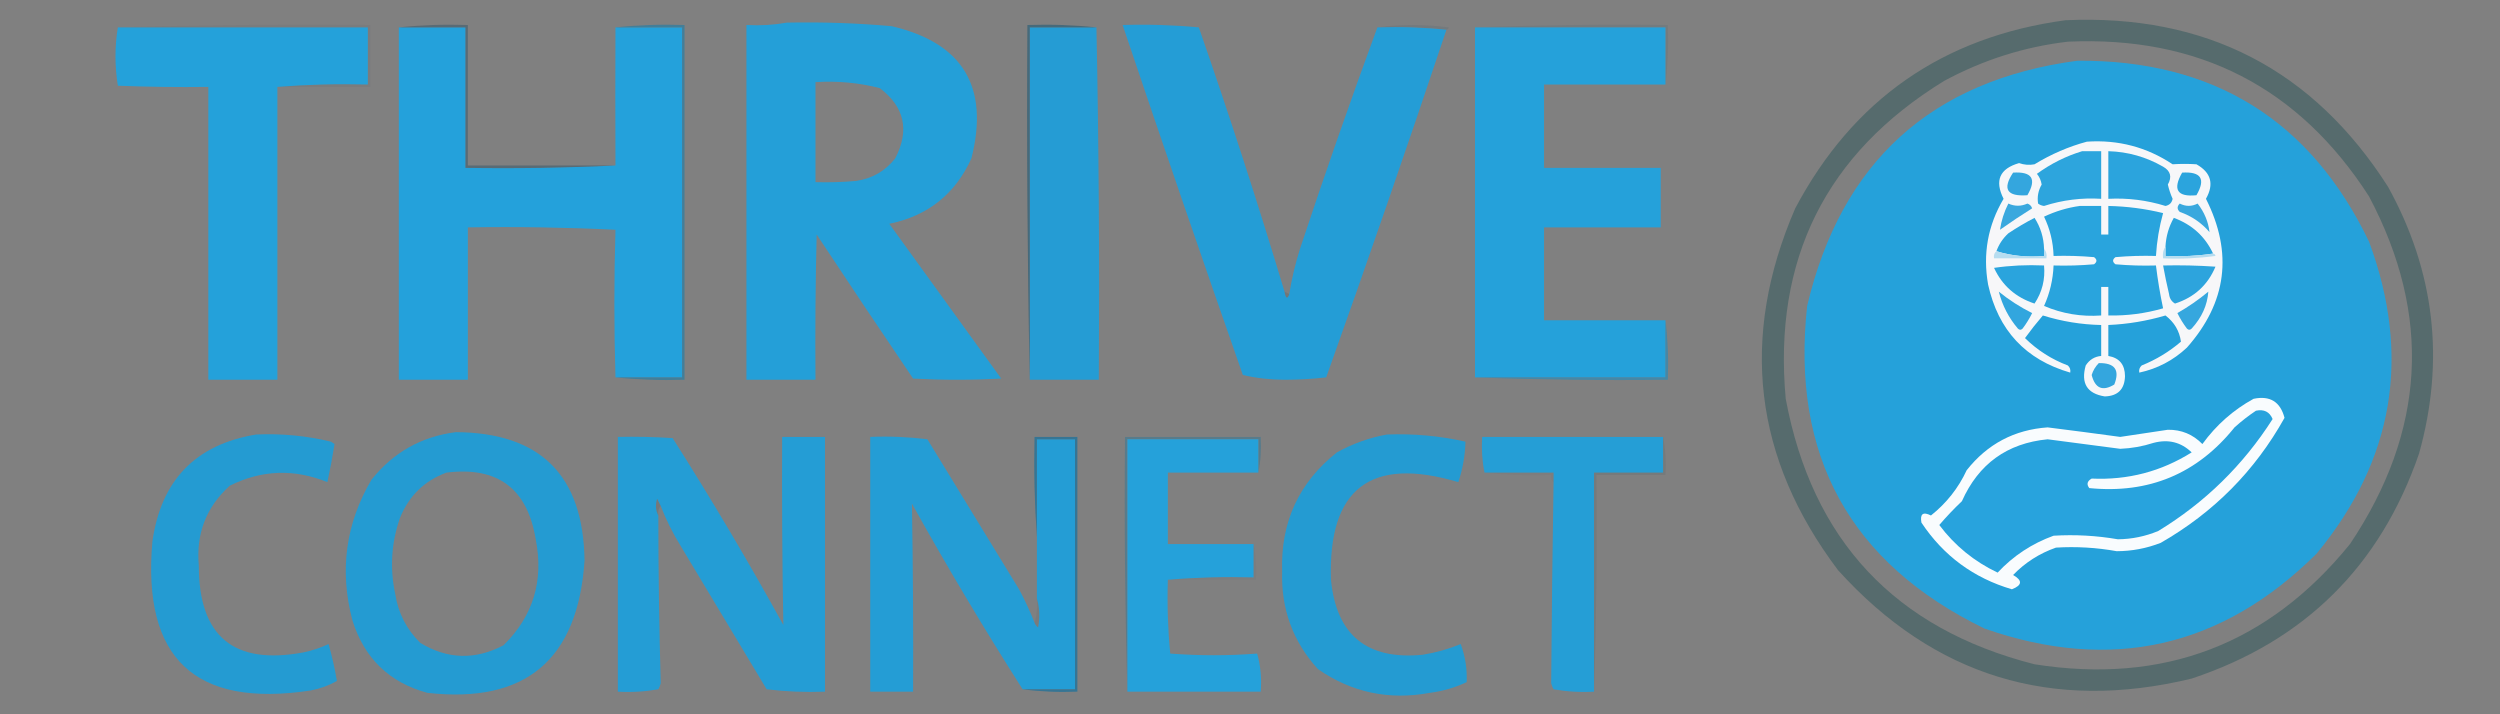 <?xml version="1.0" encoding="UTF-8"?>
<!DOCTYPE svg PUBLIC "-//W3C//DTD SVG 1.1//EN" "http://www.w3.org/Graphics/SVG/1.1/DTD/svg11.dtd">
<svg xmlns="http://www.w3.org/2000/svg" version="1.1" width="1050px" height="300px" style="shape-rendering:geometricPrecision; text-rendering:geometricPrecision; image-rendering:optimizeQuality; fill-rule:evenodd; clip-rule:evenodd" xmlns:xlink="http://www.w3.org/1999/xlink">
<rect width="100%" height="100%" fill="#808080" stroke="none"/>
<g><path style="opacity:0.996" fill="#566b6d" d="M 867.5,8.5 C 926.381,5.854 971.548,29.187 1003,78.5C 1022.61,114.028 1026.94,151.361 1016,190.5C 999.74,237.76 967.907,269.26 920.5,285C 861.796,299.206 812.296,284.039 772,239.5C 736.519,192.441 730.519,141.774 754,87.5C 778.251,41.781 816.084,15.447 867.5,8.5 Z M 868.5,17.5 C 923.391,15.026 965.558,36.692 995,82.5C 1021.46,132.407 1018.79,181.074 987,228.5C 952.726,270.71 908.56,287.544 854.5,279C 795.911,264.078 761.077,226.911 750,167.5C 744.657,109.02 766.824,64.52 816.5,34C 832.904,25.141 850.237,19.641 868.5,17.5 Z"/></g>
<g><path style="opacity:0.999" fill="#249fd8" d="M 330.5,9.5 C 345.198,9.197 359.865,9.697 374.5,11C 404.429,18.009 415.596,36.509 408,66.5C 401.219,81.487 389.719,90.653 373.5,94C 389.167,115.667 404.833,137.333 420.5,159C 408.167,159.667 395.833,159.667 383.5,159C 369.876,138.919 356.376,118.753 343,98.5C 342.5,118.831 342.333,139.164 342.5,159.5C 332.833,159.5 323.167,159.5 313.5,159.5C 313.5,109.833 313.5,60.167 313.5,10.5C 319.358,10.822 325.025,10.489 330.5,9.5 Z M 342.5,34.5 C 351.663,33.907 360.663,34.74 369.5,37C 379.931,44.899 382.097,54.732 376,66.5C 371.818,71.844 366.318,75.011 359.5,76C 353.843,76.499 348.176,76.666 342.5,76.5C 342.5,62.5 342.5,48.5 342.5,34.5 Z"/></g>
<g><path style="opacity:0.106" fill="#14516b" d="M 578.5,11.5 C 588.341,10.177 598.341,10.177 608.5,11.5C 608.376,12.107 608.043,12.44 607.5,12.5C 598.014,11.506 588.348,11.173 578.5,11.5 Z"/></g>
<g><path style="opacity:0.106" fill="#145773" d="M 619.5,11.5 C 646.328,10.502 673.328,10.169 700.5,10.5C 700.826,19.017 700.493,27.35 699.5,35.5C 699.5,27.5 699.5,19.5 699.5,11.5C 672.833,11.5 646.167,11.5 619.5,11.5 Z"/></g>
<g><path style="opacity:1" fill="#24a1da" d="M 49.5,11.5 C 84.5,11.5 119.5,11.5 154.5,11.5C 154.5,19.5 154.5,27.5 154.5,35.5C 141.656,35.171 128.989,35.505 116.5,36.5C 116.5,77.5 116.5,118.5 116.5,159.5C 106.833,159.5 97.167,159.5 87.5,159.5C 87.5,118.5 87.5,77.5 87.5,36.5C 74.829,36.667 62.162,36.5 49.5,36C 48.172,27.735 48.172,19.568 49.5,11.5 Z"/></g>
<g><path style="opacity:0.999" fill="#24a1db" d="M 167.5,11.5 C 176.833,11.5 186.167,11.5 195.5,11.5C 195.5,31.167 195.5,50.833 195.5,70.5C 216.673,70.831 237.673,70.497 258.5,69.5C 258.416,49.831 258.416,30.498 258.5,11.5C 267.833,11.5 277.167,11.5 286.5,11.5C 286.5,60.5 286.5,109.5 286.5,158.5C 277.167,158.5 267.833,158.5 258.5,158.5C 257.88,137.904 257.88,117.237 258.5,96.5C 237.844,95.5 217.177,95.167 196.5,95.5C 196.5,116.833 196.5,138.167 196.5,159.5C 186.833,159.5 177.167,159.5 167.5,159.5C 167.5,110.167 167.5,60.833 167.5,11.5 Z"/></g>
<g><path style="opacity:0.999" fill="#259cd4" d="M 460.5,11.5 C 461.499,60.664 461.832,109.997 461.5,159.5C 451.833,159.5 442.167,159.5 432.5,159.5C 432.5,110.167 432.5,60.833 432.5,11.5C 441.833,11.5 451.167,11.5 460.5,11.5 Z"/></g>
<g><path style="opacity:0.999" fill="#249dd6" d="M 539.5,122.5 C 540.032,125.46 540.699,125.793 541.5,123.5C 542.522,117.077 544.022,110.744 546,104.5C 556.368,73.225 567.201,42.225 578.5,11.5C 588.348,11.173 598.014,11.506 607.5,12.5C 591.175,61.308 574.341,109.975 557,158.5C 551.245,159.156 545.412,159.49 539.5,159.5C 533.423,159.475 527.59,158.809 522,157.5C 504.859,108.577 488.026,59.577 471.5,10.5C 482.187,10.168 492.854,10.501 503.5,11.5C 516.313,48.271 528.313,85.271 539.5,122.5 Z"/></g>
<g><path style="opacity:0.999" fill="#25a1da" d="M 619.5,11.5 C 646.167,11.5 672.833,11.5 699.5,11.5C 699.5,19.5 699.5,27.5 699.5,35.5C 682.5,35.5 665.5,35.5 648.5,35.5C 648.5,47.167 648.5,58.833 648.5,70.5C 664.833,70.5 681.167,70.5 697.5,70.5C 697.5,78.833 697.5,87.167 697.5,95.5C 681.167,95.5 664.833,95.5 648.5,95.5C 648.5,108.5 648.5,121.5 648.5,134.5C 665.5,134.5 682.5,134.5 699.5,134.5C 699.5,142.5 699.5,150.5 699.5,158.5C 672.833,158.5 646.167,158.5 619.5,158.5C 619.5,109.5 619.5,60.5 619.5,11.5 Z"/></g>
<g><path style="opacity:0.384" fill="#1b4a64" d="M 167.5,11.5 C 176.986,10.506 186.652,10.173 196.5,10.5C 196.5,30.167 196.5,49.833 196.5,69.5C 217.167,69.5 237.833,69.5 258.5,69.5C 237.673,70.497 216.673,70.831 195.5,70.5C 195.5,50.833 195.5,31.167 195.5,11.5C 186.167,11.5 176.833,11.5 167.5,11.5 Z"/></g>
<g><path style="opacity:1" fill="#25a1da" d="M 872.5,25.5 C 929.621,25.119 970.455,50.453 995,101.5C 1012.79,149.529 1005.46,193.195 973,232.5C 933.196,272.064 886.696,282.564 833.5,264C 777.007,236.533 752.174,191.366 759,128.5C 773.273,68.055 811.106,33.721 872.5,25.5 Z"/></g>
<g><path style="opacity:0.047" fill="#0a3548" d="M 49.5,11.5 C 84.663,10.502 119.996,10.168 155.5,10.5C 155.5,19.167 155.5,27.833 155.5,36.5C 142.5,36.5 129.5,36.5 116.5,36.5C 128.989,35.505 141.656,35.171 154.5,35.5C 154.5,27.5 154.5,19.5 154.5,11.5C 119.5,11.5 84.5,11.5 49.5,11.5 Z"/></g>
<g><path style="opacity:0.516" fill="#135675" d="M 460.5,11.5 C 451.167,11.5 441.833,11.5 432.5,11.5C 432.5,60.833 432.5,110.167 432.5,159.5C 431.501,110.003 431.168,60.336 431.5,10.5C 441.348,10.173 451.014,10.506 460.5,11.5 Z"/></g>
<g><path style="opacity:1" fill="#f7f7f9" d="M 876.5,59.5 C 889.647,58.619 901.647,61.786 912.5,69C 915.811,68.785 919.144,68.785 922.5,69C 928.663,72.463 929.996,77.296 926.5,83.5C 937.943,106.213 935.276,127.047 918.5,146C 912.794,151.353 906.127,154.853 898.5,156.5C 898.281,155.325 898.614,154.325 899.5,153.5C 905.582,151.046 911.082,147.713 916,143.5C 915.373,139.014 913.206,135.348 909.5,132.5C 901.659,134.813 893.659,136.147 885.5,136.5C 885.5,140.833 885.5,145.167 885.5,149.5C 890.143,150.318 892.476,153.151 892.5,158C 892.333,163.5 889.5,166.333 884,166.5C 876.56,165.309 873.893,160.975 876,153.5C 877.571,151.077 879.737,149.744 882.5,149.5C 882.5,145.167 882.5,140.833 882.5,136.5C 874.146,136.33 865.979,134.997 858,132.5C 855.388,135.544 852.888,138.711 850.5,142C 855.686,147.094 861.686,150.927 868.5,153.5C 869.386,154.325 869.719,155.325 869.5,156.5C 850.755,151.067 839.255,138.734 835,119.5C 832.734,106.619 834.901,94.619 841.5,83.5C 837.658,75.853 839.825,70.853 848,68.5C 850.154,69.252 852.32,69.419 854.5,69C 861.47,64.741 868.804,61.574 876.5,59.5 Z"/></g>
<g><path style="opacity:1" fill="#2da5dd" d="M 874.5,63.5 C 877.167,63.5 879.833,63.5 882.5,63.5C 882.5,70.167 882.5,76.833 882.5,83.5C 874.301,82.99 866.301,83.99 858.5,86.5C 857.558,86.392 856.725,86.058 856,85.5C 855.558,82.695 856.058,80.028 857.5,77.5C 857.24,75.813 856.573,74.313 855.5,73C 861.378,68.727 867.712,65.561 874.5,63.5 Z"/></g>
<g><path style="opacity:1" fill="#2ba4dd" d="M 885.5,63.5 C 893.699,63.732 901.365,65.899 908.5,70C 911.647,71.804 912.313,74.304 910.5,77.5C 910.967,79.568 911.634,81.568 912.5,83.5C 912.167,85.167 911.167,86.167 909.5,86.5C 901.679,84.078 893.679,83.078 885.5,83.5C 885.5,76.833 885.5,70.167 885.5,63.5 Z"/></g>
<g><path style="opacity:1" fill="#34a6de" d="M 845.5,72.5 C 853.486,71.998 855.486,75.165 851.5,82C 842.91,82.612 840.91,79.445 845.5,72.5 Z"/></g>
<g><path style="opacity:1" fill="#2ba4dd" d="M 916.5,72.5 C 924.486,71.998 926.486,75.165 922.5,82C 914.424,82.805 912.424,79.638 916.5,72.5 Z"/></g>
<g><path style="opacity:0.6" fill="#1c7da9" d="M 258.5,11.5 C 267.986,10.506 277.652,10.173 287.5,10.5C 287.5,60.167 287.5,109.833 287.5,159.5C 277.652,159.827 267.986,159.494 258.5,158.5C 267.833,158.5 277.167,158.5 286.5,158.5C 286.5,109.5 286.5,60.5 286.5,11.5C 277.167,11.5 267.833,11.5 258.5,11.5 Z"/></g>
<g><path style="opacity:1" fill="#3aa8de" d="M 843.5,85.5 C 846.173,86.703 848.84,86.703 851.5,85.5C 852.5,85.833 853.167,86.5 853.5,87.5C 848.914,90.376 844.414,93.376 840,96.5C 840.545,92.717 841.712,89.05 843.5,85.5 Z"/></g>
<g><path style="opacity:1" fill="#39a8de" d="M 915.5,85.5 C 918.002,86.778 920.502,86.778 923,85.5C 925.819,89.124 927.486,93.124 928,97.5C 924.613,93.554 920.446,90.72 915.5,89C 914.316,87.855 914.316,86.688 915.5,85.5 Z"/></g>
<g><path style="opacity:1" fill="#29a4dd" d="M 873.5,86.5 C 876.5,86.5 879.5,86.5 882.5,86.5C 882.5,90.5 882.5,94.5 882.5,98.5C 883.5,98.5 884.5,98.5 885.5,98.5C 885.5,94.5 885.5,90.5 885.5,86.5C 893.287,86.66 900.953,87.66 908.5,89.5C 906.863,95.386 905.863,101.386 905.5,107.5C 899.824,107.334 894.157,107.501 888.5,108C 887.167,109 887.167,110 888.5,111C 894.157,111.499 899.824,111.666 905.5,111.5C 906.243,117.546 907.243,123.546 908.5,129.5C 900.995,131.667 893.328,132.667 885.5,132.5C 885.5,128.5 885.5,124.5 885.5,120.5C 884.5,120.5 883.5,120.5 882.5,120.5C 882.5,124.5 882.5,128.5 882.5,132.5C 874.147,133.095 866.147,131.762 858.5,128.5C 860.938,123.083 862.271,117.416 862.5,111.5C 868.176,111.666 873.843,111.499 879.5,111C 880.833,110 880.833,109 879.5,108C 873.843,107.501 868.176,107.334 862.5,107.5C 862.342,101.703 861.009,96.204 858.5,91C 863.354,88.707 868.354,87.207 873.5,86.5 Z"/></g>
<g><path style="opacity:1" fill="#2ba4dd" d="M 858.5,104.5 C 858.5,105.5 858.5,106.5 858.5,107.5C 851.416,108.126 844.75,107.459 838.5,105.5C 839.526,102.628 841.192,100.128 843.5,98C 847.036,95.634 850.703,93.467 854.5,91.5C 857.036,95.443 858.369,99.776 858.5,104.5 Z"/></g>
<g><path style="opacity:1" fill="#2ba4dd" d="M 929.5,106.5 C 923.021,107.491 916.354,107.824 909.5,107.5C 909.5,106.167 909.5,104.833 909.5,103.5C 909.741,99.197 910.908,95.197 913,91.5C 920.646,94.32 926.146,99.32 929.5,106.5 Z"/></g>
<g><path style="opacity:1" fill="#b7ddf0" d="M 858.5,104.5 C 859.434,105.568 859.768,106.901 859.5,108.5C 852.167,108.5 844.833,108.5 837.5,108.5C 837.263,107.209 837.596,106.209 838.5,105.5C 844.75,107.459 851.416,108.126 858.5,107.5C 858.5,106.5 858.5,105.5 858.5,104.5 Z"/></g>
<g><path style="opacity:1" fill="#b4dcf0" d="M 909.5,103.5 C 909.5,104.833 909.5,106.167 909.5,107.5C 916.354,107.824 923.021,107.491 929.5,106.5C 930.043,106.56 930.376,106.893 930.5,107.5C 923.197,108.497 915.863,108.831 908.5,108.5C 908.216,106.585 908.549,104.919 909.5,103.5 Z"/></g>
<g><path style="opacity:1" fill="#2aa4dd" d="M 837.5,112.5 C 844.313,111.509 851.313,111.175 858.5,111.5C 859.038,117.348 857.705,122.681 854.5,127.5C 846.555,124.878 840.889,119.878 837.5,112.5 Z"/></g>
<g><path style="opacity:1" fill="#2da4dd" d="M 908.5,111.5 C 915.841,111.334 923.174,111.5 930.5,112C 927.26,119.736 921.593,124.903 913.5,127.5C 912.029,126.619 911.196,125.286 911,123.5C 910.057,119.504 909.224,115.504 908.5,111.5 Z"/></g>
<g><path style="opacity:0.11" fill="#0e2e3b" d="M 539.5,122.5 C 540.167,122.833 540.833,123.167 541.5,123.5C 540.699,125.793 540.032,125.46 539.5,122.5 Z"/></g>
<g><path style="opacity:1" fill="#36a7de" d="M 927.5,122.5 C 927.085,128.192 924.752,133.359 920.5,138C 919.833,138.667 919.167,138.667 918.5,138C 916.968,135.966 915.635,133.799 914.5,131.5C 919.15,128.832 923.483,125.832 927.5,122.5 Z"/></g>
<g><path style="opacity:1" fill="#32a6de" d="M 839.5,122.5 C 843.799,125.988 848.465,128.988 853.5,131.5C 852.365,133.799 851.032,135.966 849.5,138C 848.833,138.667 848.167,138.667 847.5,138C 843.644,133.454 840.977,128.288 839.5,122.5 Z"/></g>
<g><path style="opacity:1" fill="#34a6de" d="M 881.5,152.5 C 888.241,152.39 890.408,155.39 888,161.5C 883.114,164.477 879.947,163.144 878.5,157.5C 879.092,155.577 880.092,153.911 881.5,152.5 Z"/></g>
<g><path style="opacity:0.589" fill="#208bbe" d="M 699.5,134.5 C 700.493,142.65 700.826,150.983 700.5,159.5C 673.328,159.831 646.328,159.498 619.5,158.5C 646.167,158.5 672.833,158.5 699.5,158.5C 699.5,150.5 699.5,142.5 699.5,134.5 Z"/></g>
<g><path style="opacity:1" fill="#f9fcfe" d="M 946.5,167.5 C 953.391,166.063 957.724,168.73 959.5,175.5C 947.08,197.754 929.746,215.254 907.5,228C 901.553,230.323 895.386,231.489 889,231.5C 880.556,229.979 872.056,229.479 863.5,230C 856.582,232.421 850.582,236.255 845.5,241.5C 849.527,243.794 849.361,245.794 845,247.5C 828.939,242.772 816.272,233.439 807,219.5C 806.333,215.833 807.667,214.833 811,216.5C 817.524,211.316 822.524,204.983 826,197.5C 834.697,186.485 846.03,180.485 860,179.5C 870.17,180.778 880.336,182.111 890.5,183.5C 897.176,182.497 903.843,181.497 910.5,180.5C 916.188,180.427 921.021,182.427 925,186.5C 930.825,178.499 937.992,172.166 946.5,167.5 Z"/></g>
<g><path style="opacity:1" fill="#28a3dd" d="M 947.5,172.5 C 950.885,171.79 953.219,172.956 954.5,176C 942.133,195.367 926.133,211.034 906.5,223C 901.057,225.278 895.39,226.444 889.5,226.5C 880.551,224.956 871.551,224.456 862.5,225C 853.415,228.291 845.581,233.458 839,240.5C 829.162,235.824 820.995,229.157 814.5,220.5C 817.484,217.015 820.651,213.682 824,210.5C 831.001,194.822 843.001,186.155 860,184.5C 870.175,185.793 880.342,187.126 890.5,188.5C 895.277,188.306 899.943,187.473 904.5,186C 910.7,184.365 916.033,185.699 920.5,190C 907.698,198.034 893.698,201.701 878.5,201C 876.606,202.079 876.273,203.413 877.5,205C 902.528,207.479 922.862,198.979 938.5,179.5C 941.388,176.905 944.388,174.572 947.5,172.5 Z"/></g>
<g><path style="opacity:0.999" fill="#249bd2" d="M 191.5,181.5 C 227.065,181.732 245.065,199.732 245.5,235.5C 242.728,277.118 220.728,295.618 179.5,291C 163.483,286.651 152.983,276.485 148,260.5C 142.501,239.628 145.168,219.961 156,201.5C 165.176,189.998 177.009,183.332 191.5,181.5 Z M 187.5,198.5 C 208.992,195.828 221.492,205.162 225,226.5C 228.448,243.9 223.948,258.734 211.5,271C 199.599,277.276 187.932,276.942 176.5,270C 170.758,264.351 167.258,257.517 166,249.5C 163.682,238.648 164.349,227.982 168,217.5C 171.773,208.225 178.273,201.891 187.5,198.5 Z"/></g>
<g><path style="opacity:0.999" fill="#249bd2" d="M 107.5,182.5 C 118.152,182.008 128.652,183.008 139,185.5C 139.5,185.833 140,186.167 140.5,186.5C 139.664,191.852 138.664,197.185 137.5,202.5C 123.526,196.826 109.86,197.326 96.5,204C 86.632,212.939 82.298,224.105 83.5,237.5C 83.483,267.313 98.149,279.48 127.5,274C 131.153,273.227 134.653,272.06 138,270.5C 139.441,275.568 140.608,280.735 141.5,286C 138.085,287.917 134.419,289.25 130.5,290C 81.889,297.39 59.722,276.557 64,227.5C 67.611,201.726 82.111,186.726 107.5,182.5 Z"/></g>
<g><path style="opacity:0.382" fill="#1b739b" d="M 528.5,198.5 C 528.5,193.833 528.5,189.167 528.5,184.5C 510.167,184.5 491.833,184.5 473.5,184.5C 473.5,219.833 473.5,255.167 473.5,290.5C 472.502,255.004 472.168,219.337 472.5,183.5C 491.5,183.5 510.5,183.5 529.5,183.5C 529.821,188.695 529.487,193.695 528.5,198.5 Z"/></g>
<g><path style="opacity:0.998" fill="#249bd2" d="M 582.5,182.5 C 593.646,182.063 604.646,183.063 615.5,185.5C 615.334,191.332 614.334,196.999 612.5,202.5C 575.625,191.509 557.791,205.175 559,243.5C 561.273,266.764 574.106,277.264 597.5,275C 603.012,274.122 608.345,272.622 613.5,270.5C 615.407,275.681 616.24,281.014 616,286.5C 611.095,288.8 605.929,290.3 600.5,291C 583.305,294.163 567.638,290.829 553.5,281C 543.018,269.446 538.018,255.779 538.5,240C 537.829,219.35 545.496,202.684 561.5,190C 568.207,186.296 575.207,183.796 582.5,182.5 Z"/></g>
<g><path style="opacity:0.999" fill="#249dd5" d="M 277.5,212.5 C 277.013,211.527 276.513,210.527 276,209.5C 275.204,212.039 275.371,214.372 276.5,216.5C 276.518,240.347 276.851,263.847 277.5,287C 277.265,287.873 276.931,288.707 276.5,289.5C 270.872,290.495 265.206,290.829 259.5,290.5C 259.5,254.833 259.5,219.167 259.5,183.5C 267.174,183.334 274.841,183.5 282.5,184C 298.797,209.645 314.297,235.812 329,262.5C 328.536,236.21 328.37,209.876 328.5,183.5C 334.5,183.5 340.5,183.5 346.5,183.5C 346.5,219.167 346.5,254.833 346.5,290.5C 338.248,290.816 330.081,290.482 322,289.5C 310,269.5 298,249.5 286,229.5C 282.628,224.09 279.795,218.423 277.5,212.5 Z"/></g>
<g><path style="opacity:0.999" fill="#249dd5" d="M 434.5,261.5 C 434.783,262.289 435.283,262.956 436,263.5C 436.812,259.311 436.645,255.311 435.5,251.5C 435.5,242.833 435.5,234.167 435.5,225.5C 435.5,211.833 435.5,198.167 435.5,184.5C 440.833,184.5 446.167,184.5 451.5,184.5C 451.5,219.5 451.5,254.5 451.5,289.5C 444.167,289.5 436.833,289.5 429.5,289.5C 413.271,264.059 397.771,238.059 383,211.5C 383.454,237.798 383.621,264.132 383.5,290.5C 377.5,290.5 371.5,290.5 365.5,290.5C 365.5,254.833 365.5,219.167 365.5,183.5C 373.528,183.169 381.528,183.502 389.5,184.5C 402.333,205.5 415.167,226.5 428,247.5C 430.452,252.068 432.618,256.735 434.5,261.5 Z"/></g>
<g><path style="opacity:1" fill="#25a1da" d="M 528.5,198.5 C 515.833,198.5 503.167,198.5 490.5,198.5C 490.5,208.5 490.5,218.5 490.5,228.5C 502.5,228.5 514.5,228.5 526.5,228.5C 526.5,233.167 526.5,237.833 526.5,242.5C 514.322,242.172 502.322,242.505 490.5,243.5C 490.168,253.855 490.501,264.188 491.5,274.5C 503.768,275.435 515.935,275.435 528,274.5C 529.446,279.645 529.946,284.979 529.5,290.5C 510.833,290.5 492.167,290.5 473.5,290.5C 473.5,255.167 473.5,219.833 473.5,184.5C 491.833,184.5 510.167,184.5 528.5,184.5C 528.5,189.167 528.5,193.833 528.5,198.5 Z"/></g>
<g><path style="opacity:1" fill="#259ed6" d="M 698.5,183.5 C 698.5,188.5 698.5,193.5 698.5,198.5C 688.833,198.5 679.167,198.5 669.5,198.5C 669.5,229.167 669.5,259.833 669.5,290.5C 663.794,290.829 658.128,290.495 652.5,289.5C 652.069,288.707 651.735,287.873 651.5,287C 651.704,258.861 652.037,230.694 652.5,202.5C 652.5,201.167 652.5,199.833 652.5,198.5C 642.833,198.5 633.167,198.5 623.5,198.5C 622.513,193.695 622.179,188.695 622.5,183.5C 647.833,183.5 673.167,183.5 698.5,183.5 Z"/></g>
<g><path style="opacity:0.027" fill="#012022" d="M 623.5,198.5 C 633.167,198.5 642.833,198.5 652.5,198.5C 652.5,199.833 652.5,201.167 652.5,202.5C 651.596,201.791 651.263,200.791 651.5,199.5C 641.985,199.827 632.652,199.494 623.5,198.5 Z"/></g>
<g><path style="opacity:0.086" fill="#082a3a" d="M 277.5,212.5 C 276.566,213.568 276.232,214.901 276.5,216.5C 275.371,214.372 275.204,212.039 276,209.5C 276.513,210.527 277.013,211.527 277.5,212.5 Z"/></g>
<g><path style="opacity:0.786" fill="#23739a" d="M 429.5,289.5 C 436.833,289.5 444.167,289.5 451.5,289.5C 451.5,254.5 451.5,219.5 451.5,184.5C 446.167,184.5 440.833,184.5 435.5,184.5C 435.5,198.167 435.5,211.833 435.5,225.5C 434.504,211.677 434.171,197.677 434.5,183.5C 440.5,183.5 446.5,183.5 452.5,183.5C 452.5,219.167 452.5,254.833 452.5,290.5C 444.648,290.825 436.982,290.492 429.5,289.5 Z"/></g>
<g><path style="opacity:0.031" fill="#042d4c" d="M 526.5,228.5 C 527.487,233.305 527.821,238.305 527.5,243.5C 515.167,243.5 502.833,243.5 490.5,243.5C 502.322,242.505 514.322,242.172 526.5,242.5C 526.5,237.833 526.5,233.167 526.5,228.5 Z"/></g>
<g><path style="opacity:0.082" fill="#0c3341" d="M 698.5,183.5 C 699.488,188.64 699.821,193.974 699.5,199.5C 689.833,199.5 680.167,199.5 670.5,199.5C 670.831,230.005 670.498,260.338 669.5,290.5C 669.5,259.833 669.5,229.167 669.5,198.5C 679.167,198.5 688.833,198.5 698.5,198.5C 698.5,193.5 698.5,188.5 698.5,183.5 Z"/></g>
<g><path style="opacity:0.051" fill="#0a2840" d="M 435.5,251.5 C 436.645,255.311 436.812,259.311 436,263.5C 435.283,262.956 434.783,262.289 434.5,261.5C 435.479,258.375 435.813,255.042 435.5,251.5 Z"/></g>
</svg>
